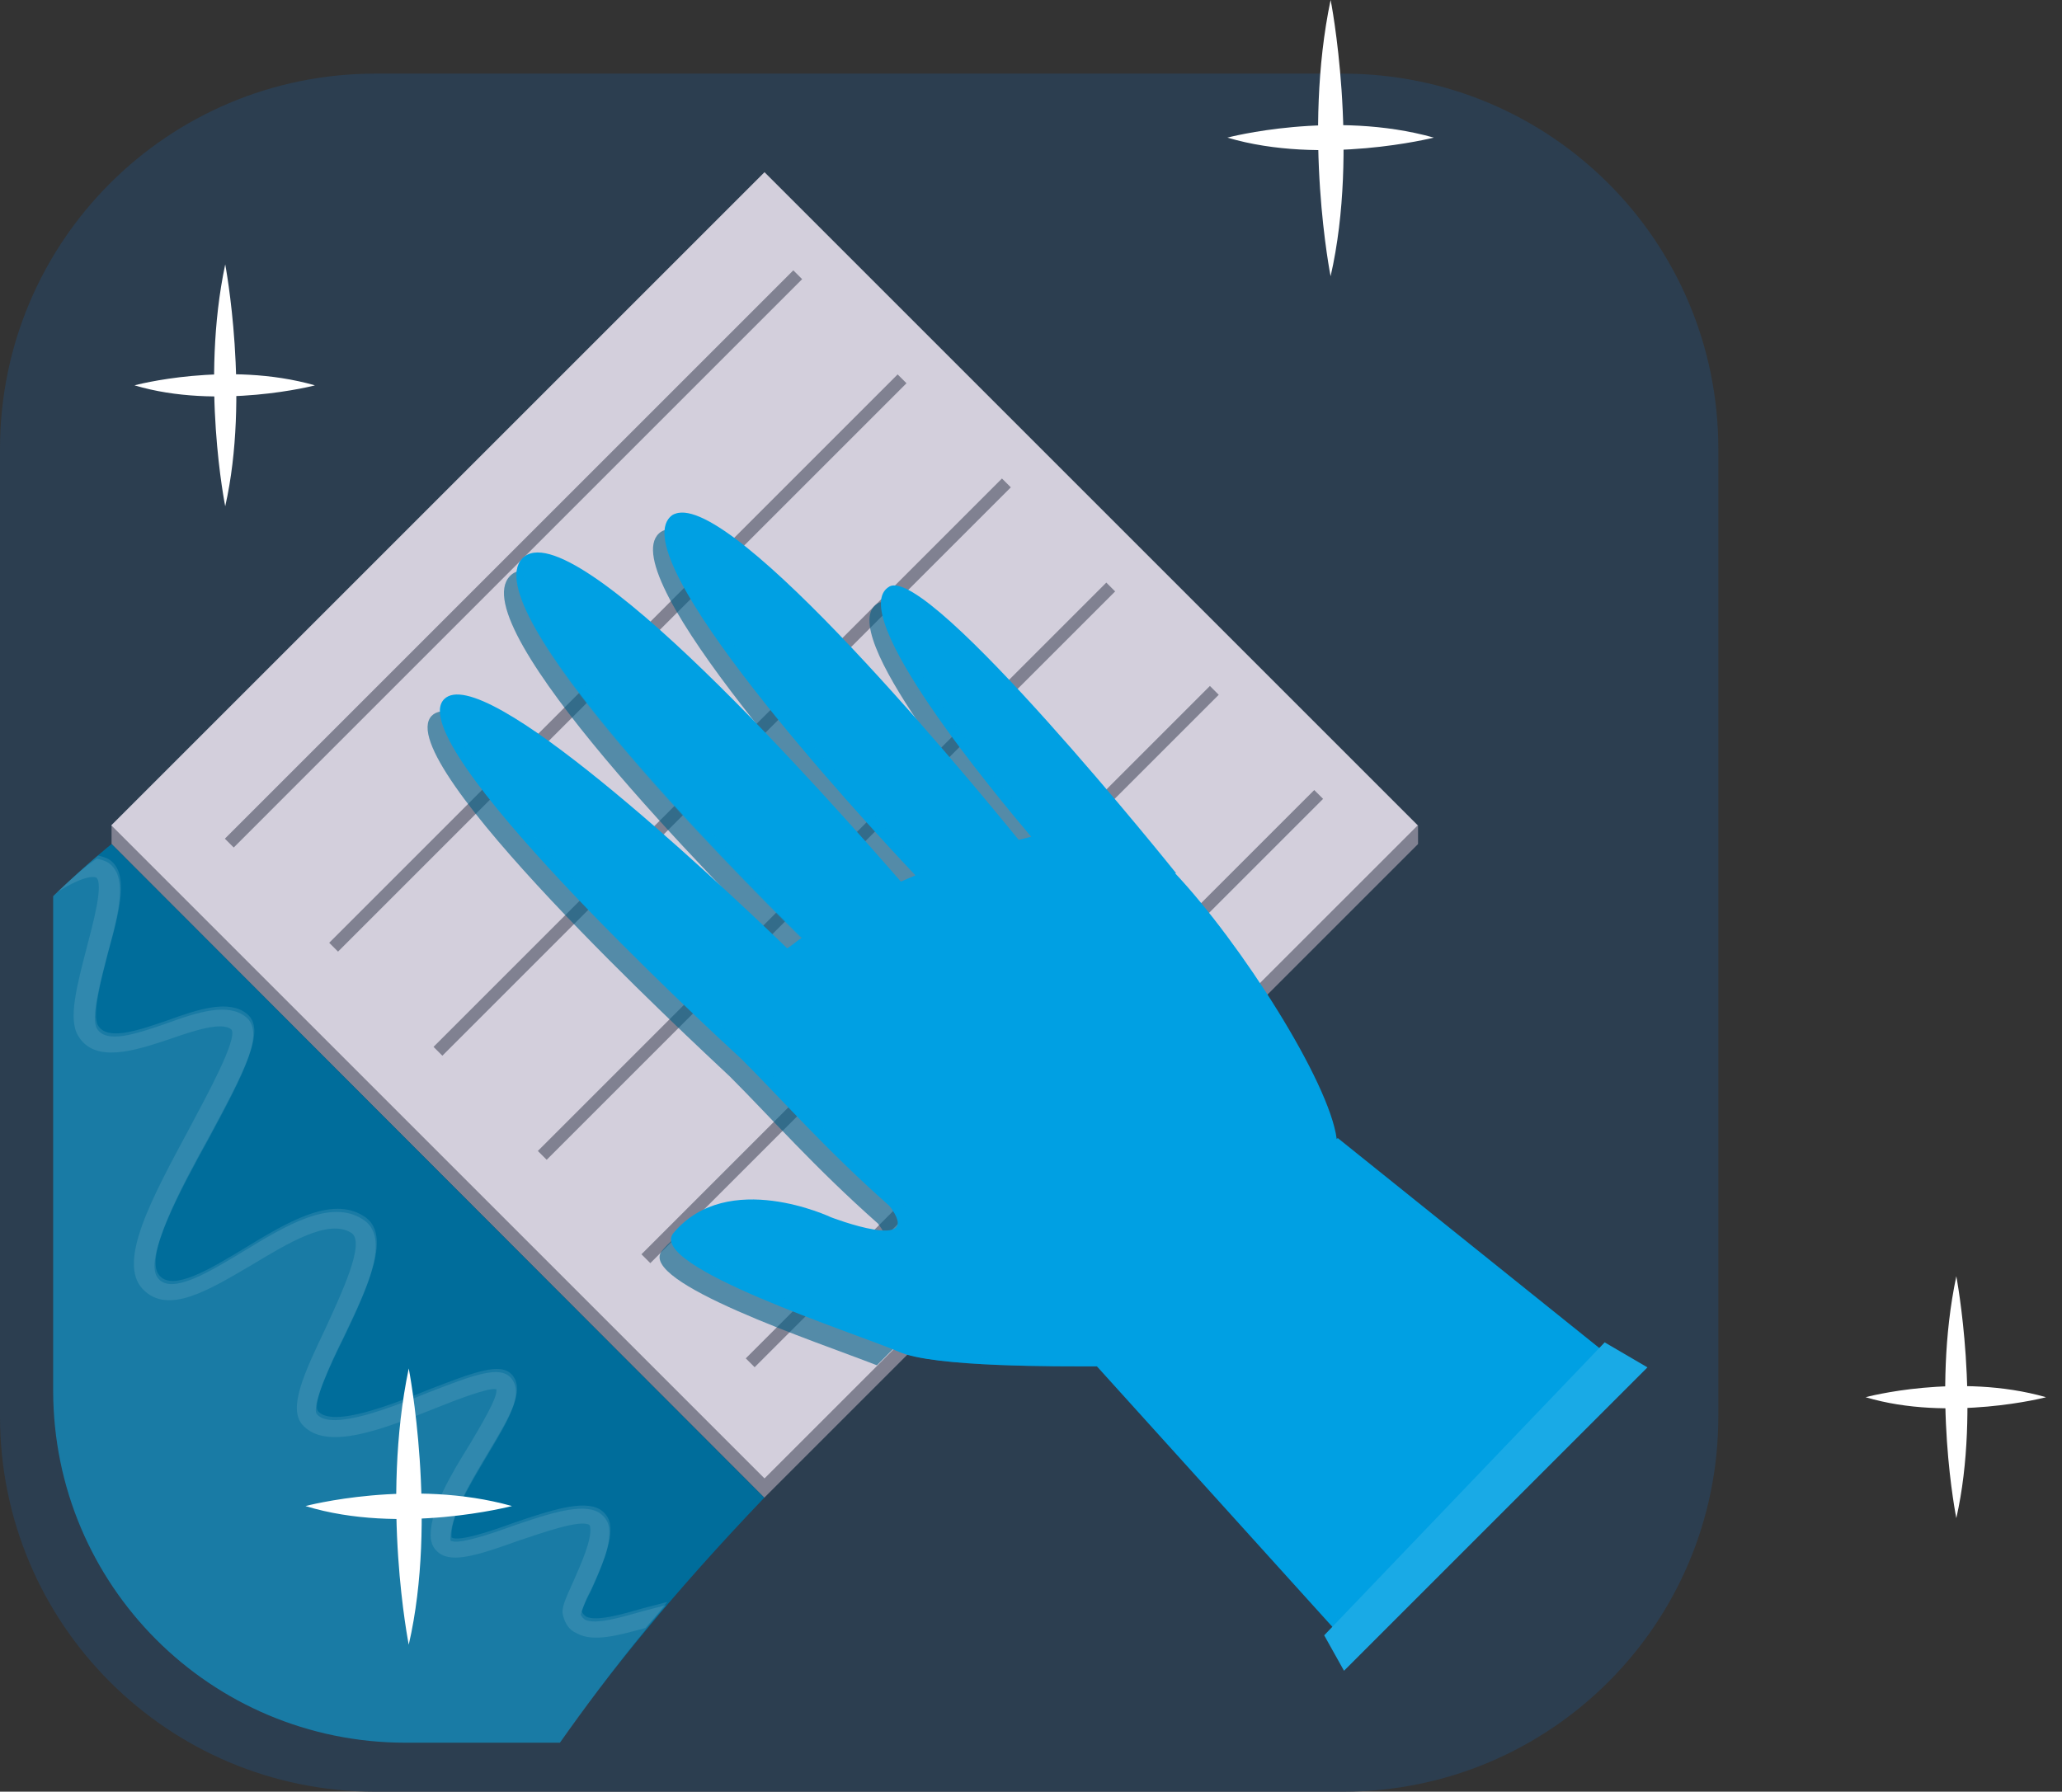 <svg width="84" height="73" viewBox="0 0 84 73" fill="none" xmlns="http://www.w3.org/2000/svg">
<rect x="0" y="0" width="84" height="73" fill="#333333" stroke="none"/>
<path d="M70 57.709C70 66.161 63.161 73 54.709 73H15.291C6.839 73 0 66.161 0 57.709V18.291C0 9.839 6.839 3 15.291 3H54.709C63.161 3 70 9.839 70 18.291V57.709Z" fill="#2C3E50"/>
<path d="M54.205 11.256C54.205 11.256 53.058 5.48 54.205 0C54.205 -0.042 55.394 6.074 54.205 11.256Z" fill="white"/>
<path d="M50 5.607C50 5.607 54.333 4.46 58.41 5.607C58.41 5.607 53.865 6.754 50 5.607Z" fill="white"/>
<path d="M9.175 20.627C9.175 20.627 8.155 15.573 9.175 10.773C9.175 10.773 10.194 16.125 9.175 20.627Z" fill="white"/>
<path d="M5.479 15.7C5.479 15.7 9.26 14.681 12.828 15.7C12.87 15.7 8.877 16.72 5.479 15.7Z" fill="white"/>
<path d="M79.695 61.854C79.695 61.854 78.676 56.8 79.695 52C79.695 52 80.715 57.352 79.695 61.854Z" fill="white"/>
<path d="M76 56.927C76 56.927 79.78 55.908 83.348 56.927C83.391 56.927 79.398 57.947 76 56.927Z" fill="white"/>
<path d="M57.767 34.39L31.135 61.022L4.545 34.39V33.625H57.767V34.39Z" fill="#808191"/>
<path d="M31.144 7.015L4.534 33.626L31.144 60.236L57.755 33.626L31.144 7.015Z" fill="#D3CFDC"/>
<path d="M32.317 11.014L9.16 34.171L9.521 34.531L32.677 11.374L32.317 11.014Z" fill="#808191"/>
<path d="M36.567 15.255L13.411 38.412L13.771 38.772L36.928 15.615L36.567 15.255Z" fill="#808191"/>
<path d="M40.817 19.496L17.661 42.653L18.021 43.013L41.178 19.856L40.817 19.496Z" fill="#808191"/>
<path d="M45.068 23.737L21.911 46.894L22.271 47.254L45.428 24.097L45.068 23.737Z" fill="#808191"/>
<path d="M49.288 27.948L26.131 51.104L26.492 51.465L49.648 28.308L49.288 27.948Z" fill="#808191"/>
<path d="M53.538 32.189L30.381 55.345L30.742 55.706L53.899 32.549L53.538 32.189Z" fill="#808191"/>
<path opacity="0.6" d="M50.758 40.591C49.654 38.977 48.465 37.405 47.403 36.258H47.445C47.445 36.258 37.379 23.686 35.764 24.578C33.896 25.64 40.139 33.115 41.541 34.772C41.371 34.814 41.201 34.857 41.032 34.899C38.441 31.714 28.714 20.033 26.845 21.732C24.976 23.473 34.363 33.752 36.784 36.386C36.572 36.471 36.402 36.556 36.189 36.641C33.343 33.37 22.767 21.392 20.771 23.473C18.817 25.512 29.266 36.089 32.154 38.934C31.942 39.062 31.772 39.232 31.559 39.359C28.331 36.258 19.157 27.593 17.585 29.165C15.843 30.991 28.246 42.46 29.733 43.862C31.432 45.561 33.173 47.557 35.764 49.851C37.251 51.805 33.386 50.318 33.386 50.318C33.386 50.318 29.181 48.322 26.972 50.955C25.91 52.229 33.343 54.693 35.722 55.627L50.758 40.591Z" fill="#005E85"/>
<path d="M65.922 55.542L54.496 46.368L54.454 46.41C54.157 44.074 50.546 38.425 47.87 35.579H47.913C47.913 35.579 37.846 23.006 36.232 23.898C34.363 24.96 40.607 32.436 42.008 34.092C41.839 34.135 41.669 34.177 41.499 34.22C38.908 31.034 29.181 19.353 27.312 21.052C25.443 22.794 34.83 33.073 37.294 35.664C37.081 35.749 36.911 35.834 36.699 35.919C33.853 32.648 23.277 20.67 21.28 22.751C19.326 24.79 29.776 35.367 32.664 38.212C32.452 38.34 32.282 38.51 32.069 38.637C28.884 35.579 19.666 26.914 18.095 28.485C16.311 30.269 28.671 41.738 30.2 43.14C31.899 44.839 33.641 46.835 36.232 49.129C37.718 51.083 33.853 49.596 33.853 49.596C33.853 49.596 29.648 47.599 27.439 50.233C26.293 51.592 34.958 54.353 36.614 55.075C38.016 55.712 43.24 55.67 44.684 55.67L54.666 66.714L65.922 55.542Z" fill="#00A0E3"/>
<path opacity="0.4" d="M37.676 35.494C35.297 32.945 26.293 23.091 27.482 20.925C27.439 20.967 27.397 20.967 27.354 21.01C25.485 22.709 34.703 32.86 37.294 35.664C37.421 35.621 37.549 35.579 37.676 35.494Z" fill="#00A0E3"/>
<path opacity="0.4" d="M42.433 34.007C41.117 32.478 35.425 25.597 36.274 23.898C34.49 24.918 40.394 32.181 42.051 34.092C42.136 34.05 42.263 34.007 42.433 34.007Z" fill="#00A0E3"/>
<path opacity="0.4" d="M36.911 54.82C35.255 54.098 26.632 51.337 27.737 49.978C27.779 49.936 27.822 49.893 27.864 49.851C27.737 49.978 27.609 50.106 27.482 50.233C26.335 51.592 35 54.353 36.657 55.075C38.058 55.712 43.283 55.67 44.727 55.67L54.709 66.714L54.964 66.459L44.982 55.415C43.538 55.415 38.313 55.458 36.911 54.82Z" fill="#00A0E3"/>
<path opacity="0.4" d="M32.961 38C30.115 35.197 20.006 25.002 21.45 22.624C21.408 22.666 21.323 22.709 21.28 22.751C19.326 24.832 29.691 35.324 32.664 38.255C32.749 38.17 32.876 38.085 32.961 38Z" fill="#00A0E3"/>
<path opacity="0.4" d="M36.444 50.063C37.124 49.808 37.166 49.383 36.572 48.831C33.981 46.538 32.197 44.584 30.54 42.842C29.053 41.483 17.33 30.652 18.307 28.401C18.222 28.443 18.18 28.485 18.137 28.528C16.353 30.312 28.714 41.78 30.243 43.182C31.942 44.881 33.683 46.877 36.274 49.171C36.487 49.426 36.784 49.893 36.444 50.063Z" fill="#00A0E3"/>
<path d="M53.944 66.629L54.751 68.073L67.112 55.712L65.37 54.693L53.944 66.629Z" fill="#19AAE6"/>
<path d="M2.166 36.513V56.647C2.166 64.59 8.58 71.004 16.523 71.004H22.809C24.763 68.2 27.439 64.887 31.135 61.022L4.545 34.39C4.545 34.39 3.525 35.197 2.166 36.513Z" fill="#006D9B"/>
<path opacity="0.1" d="M3.908 35.749C4.248 35.961 3.78 37.66 3.526 38.637C3.143 40.124 2.761 41.526 3.186 42.205C3.865 43.352 5.522 42.8 6.924 42.333C7.901 41.993 9.047 41.611 9.43 41.95C9.684 42.333 8.453 44.584 7.731 45.943C6.201 48.789 4.757 51.422 5.819 52.527C6.839 53.589 8.495 52.569 10.237 51.55C11.723 50.658 13.38 49.638 14.314 50.233C14.909 50.615 13.89 52.739 13.252 54.141C12.403 55.925 11.723 57.369 12.318 58.049C13.295 59.153 15.631 58.218 17.755 57.369C18.604 57.029 19.921 56.519 20.218 56.604C20.303 56.902 19.581 58.091 19.157 58.813C18.392 60.045 17.543 61.447 17.543 62.551C17.543 62.933 17.712 63.146 17.882 63.273C18.434 63.698 19.496 63.358 21.153 62.763C22.172 62.424 23.616 61.914 23.999 62.126C23.999 62.126 24.041 62.169 24.041 62.211C24.126 62.721 23.659 63.74 23.362 64.42C23.022 65.184 22.852 65.524 22.937 65.822C23.022 66.161 23.192 66.416 23.489 66.544C24.169 66.926 25.188 66.629 26.293 66.331C26.59 65.992 26.887 65.652 27.184 65.269C26.845 65.354 26.547 65.439 26.207 65.524C25.316 65.779 24.296 66.076 23.871 65.864C23.829 65.822 23.744 65.779 23.701 65.652C23.744 65.482 23.914 65.057 24.084 64.76C24.466 63.91 24.976 62.806 24.848 62.084C24.806 61.829 24.636 61.617 24.424 61.489C23.744 61.107 22.427 61.532 20.941 62.041C20.134 62.339 18.647 62.848 18.392 62.636C18.392 62.636 18.392 62.593 18.392 62.551C18.392 61.659 19.199 60.342 19.879 59.195C20.771 57.709 21.408 56.647 20.856 56.01C20.388 55.5 19.369 55.882 17.5 56.604C15.928 57.242 13.55 58.176 12.955 57.496C12.7 57.199 13.507 55.458 14.017 54.438C15.036 52.314 15.971 50.276 14.824 49.553C13.507 48.704 11.681 49.808 9.939 50.87C8.538 51.72 7.051 52.612 6.499 51.974C5.819 51.252 7.433 48.279 8.538 46.283C10.024 43.522 10.831 41.95 10.067 41.313C9.345 40.718 8.113 41.101 6.839 41.568C5.607 41.993 4.375 42.417 3.993 41.78C3.738 41.356 4.12 39.911 4.417 38.765C4.885 37.066 5.267 35.579 4.46 35.027C4.333 34.942 4.163 34.899 3.993 34.857C3.483 35.282 2.973 35.749 2.336 36.343C3.568 35.579 3.865 35.749 3.908 35.749Z" fill="white"/>
<path opacity="0.1" d="M27.142 65.397C26.802 65.482 26.505 65.567 26.165 65.652C25.273 65.907 24.254 66.204 23.829 65.992C23.786 65.949 23.701 65.907 23.659 65.779C23.701 65.609 23.871 65.184 24.041 64.887C24.424 64.038 24.933 62.933 24.806 62.211C24.763 61.956 24.593 61.744 24.381 61.617C23.701 61.234 22.385 61.659 20.898 62.169C20.091 62.466 18.604 62.976 18.349 62.763C18.349 62.763 18.349 62.721 18.349 62.678C18.349 61.786 19.157 60.47 19.836 59.323C20.728 57.836 21.365 56.774 20.813 56.137C20.346 55.627 19.326 56.01 17.457 56.732C15.886 57.369 13.507 58.303 12.913 57.624C12.658 57.327 13.465 55.585 13.975 54.566C14.994 52.442 15.928 50.403 14.781 49.681C13.465 48.831 11.638 49.936 9.897 50.998C8.495 51.847 7.008 52.739 6.456 52.102C5.777 51.38 7.391 48.407 8.495 46.41C9.982 43.649 10.789 42.078 10.024 41.441C9.302 40.846 8.07 41.228 6.796 41.695C5.564 42.12 4.333 42.545 3.95 41.908C3.695 41.483 4.078 40.039 4.375 38.892C4.842 37.193 5.225 35.706 4.417 35.154C4.29 35.069 4.12 35.027 3.95 34.984C3.483 35.282 2.973 35.749 2.336 36.343C2.294 36.386 2.209 36.471 2.166 36.513V56.647C2.166 64.59 8.58 71.004 16.523 71.004H22.809C23.786 69.644 24.891 68.115 26.25 66.459C26.547 66.076 26.845 65.737 27.142 65.397Z" fill="white"/>
<path d="M16.651 67.011C16.651 67.011 15.504 61.234 16.651 55.755C16.651 55.755 17.84 61.871 16.651 67.011Z" fill="white"/>
<path d="M12.445 61.362C12.445 61.362 16.778 60.215 20.856 61.362C20.856 61.362 16.311 62.551 12.445 61.362Z" fill="white"/>
</svg>
